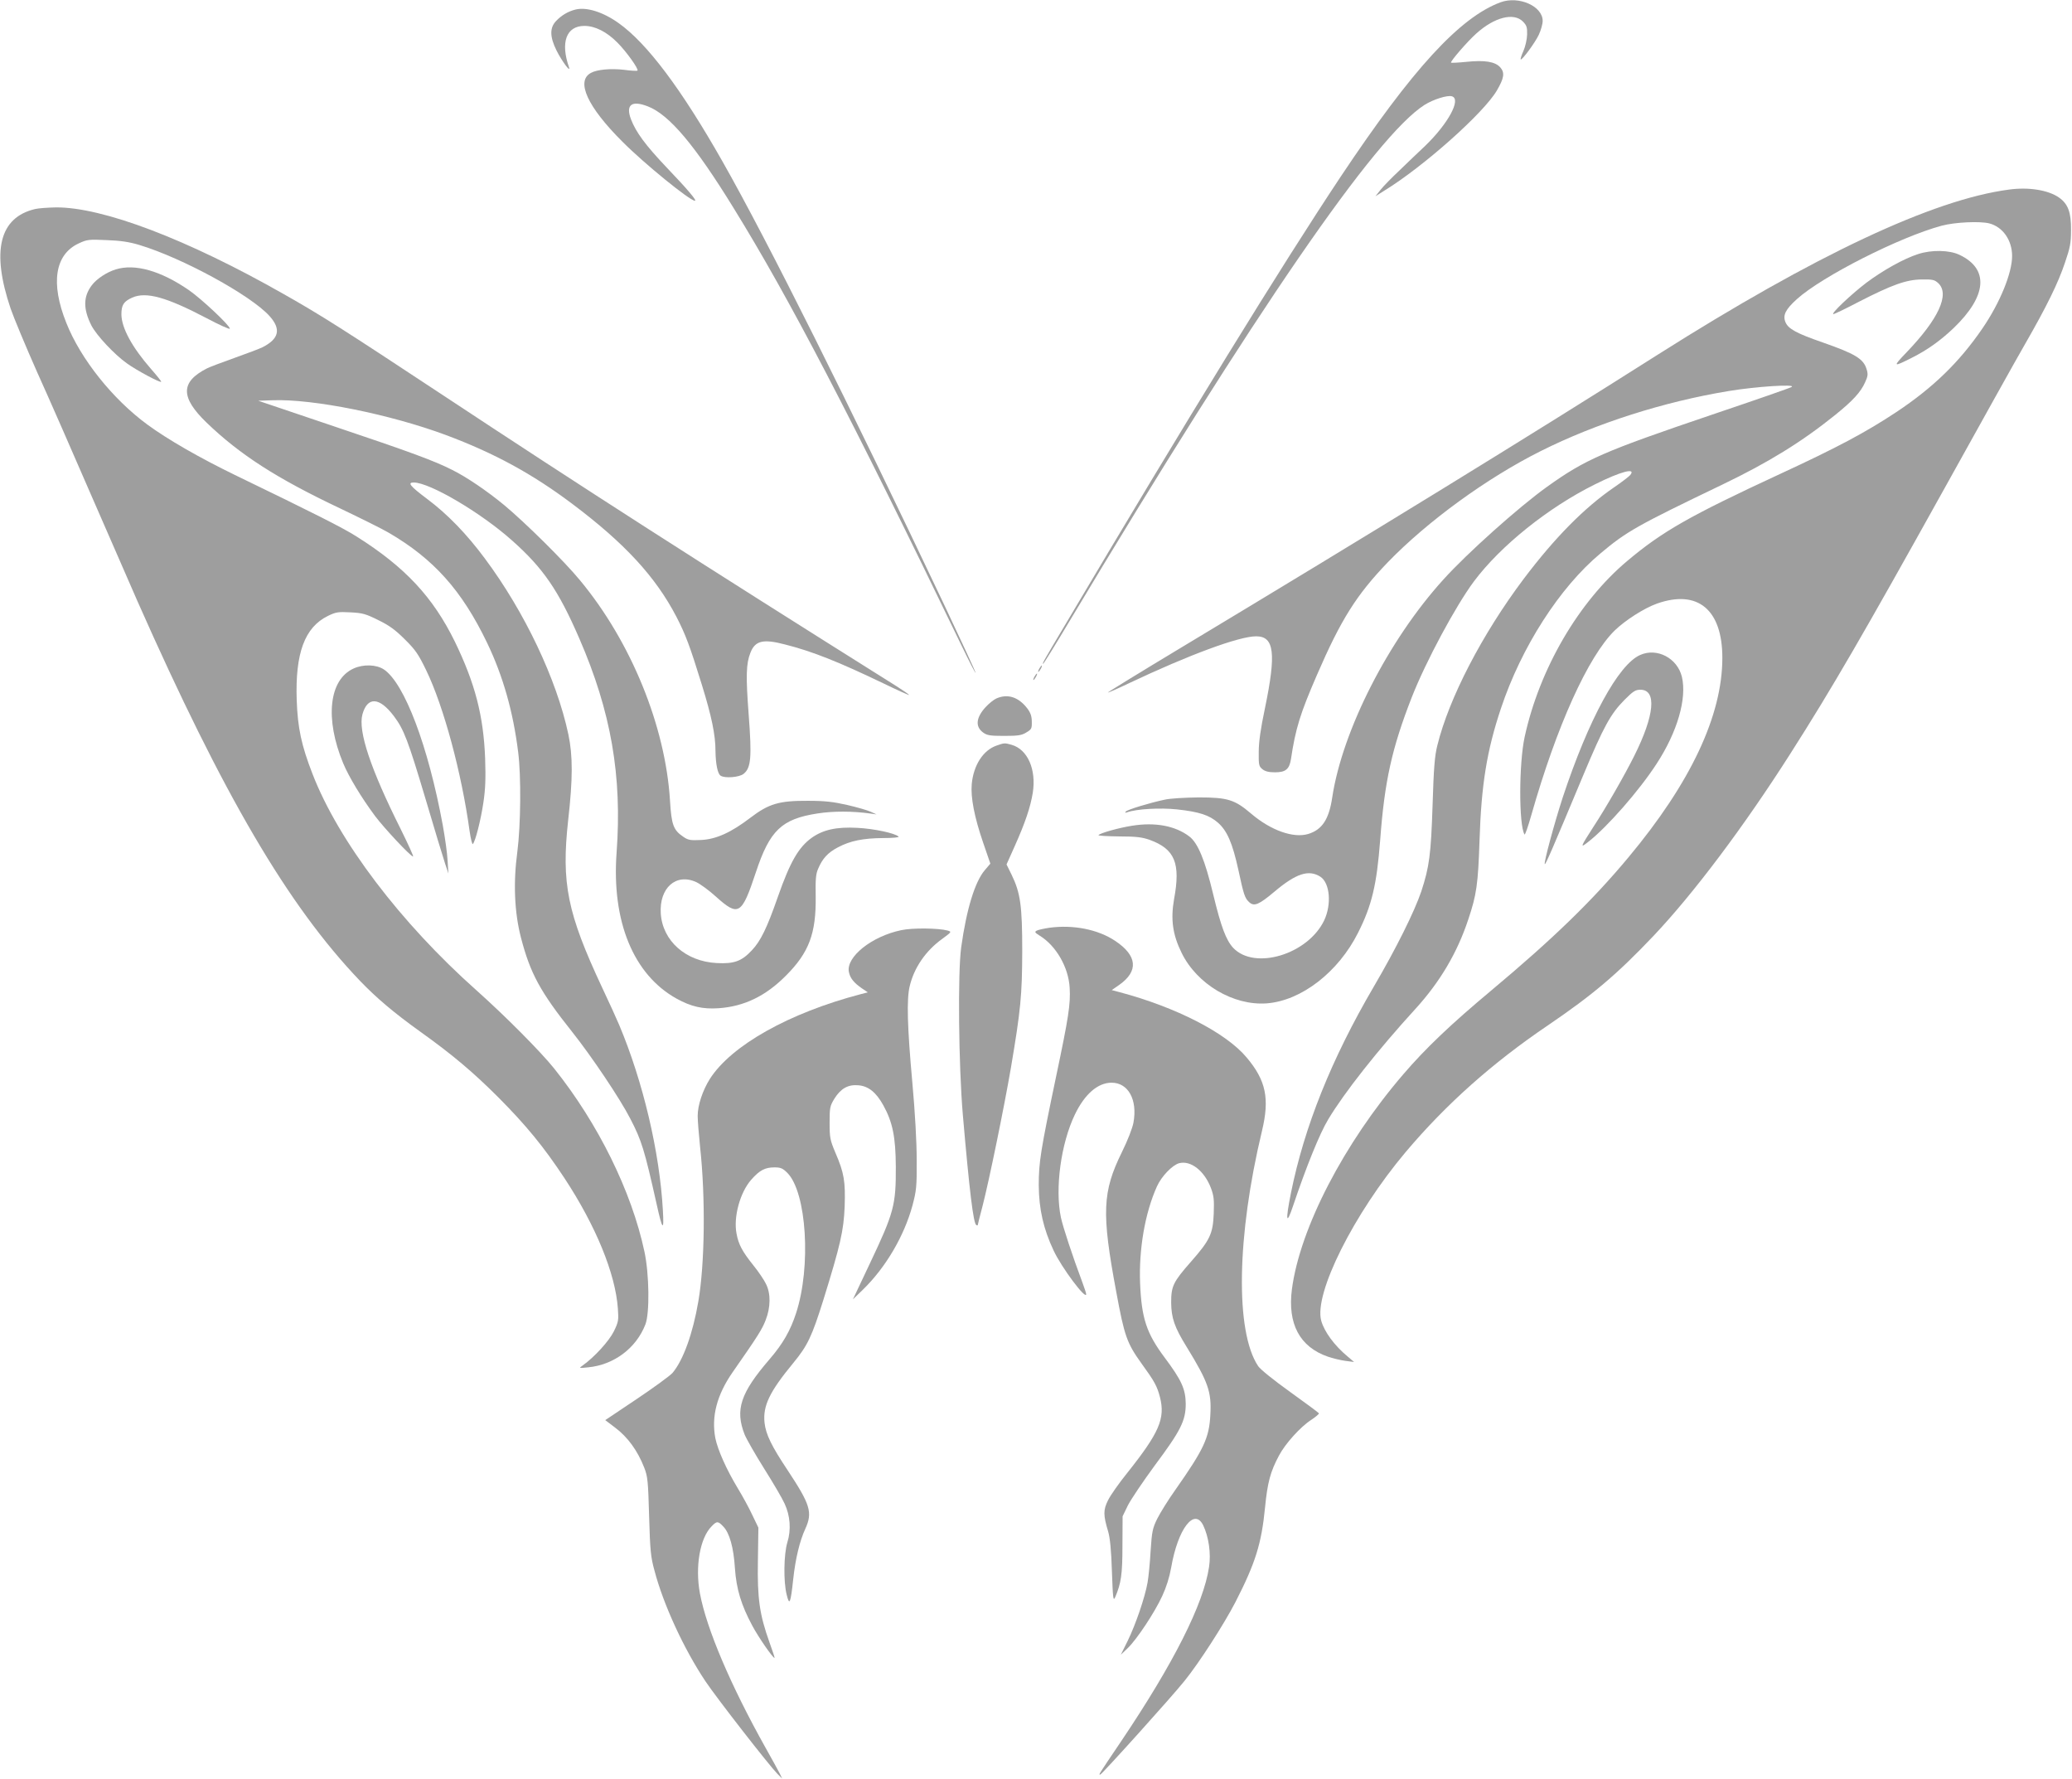 <?xml version="1.0" standalone="no"?>
<!DOCTYPE svg PUBLIC "-//W3C//DTD SVG 20010904//EN"
 "http://www.w3.org/TR/2001/REC-SVG-20010904/DTD/svg10.dtd">
<svg version="1.0" xmlns="http://www.w3.org/2000/svg"
 width="1280pt" height="1099pt" viewBox="0 0 1280 1099"
 preserveAspectRatio="xMidYMid meet">
<g transform="translate(0,1099) scale(0.1,-0.1)"
fill="#9e9e9e" stroke="none">
<path d="M9270 10976 c-251 -93 -543 -410 -987 -1076 -366 -550 -942 -1485
-1710 -2781 -125 -210 -136 -229 -129 -229 3 0 76 118 162 262 1154 1925 1892
2998 2194 3190 54 34 142 62 170 53 58 -18 -24 -169 -166 -306 -38 -36 -109
-103 -157 -150 -49 -46 -103 -101 -119 -122 l-31 -39 54 34 c242 148 615 480
696 619 45 77 50 110 21 143 -31 35 -95 46 -209 34 -50 -5 -93 -7 -95 -5 -7 6
101 131 156 180 112 101 231 131 288 74 23 -24 27 -35 26 -80 -1 -30 -11 -75
-23 -102 -12 -26 -19 -50 -17 -52 7 -8 89 103 112 152 13 28 24 66 24 86 0 91
-147 156 -260 115z"/>
<path d="M3555 10931 c-45 -11 -87 -36 -119 -70 -41 -42 -40 -98 2 -183 32
-64 90 -143 77 -103 -54 154 -16 255 95 255 66 0 138 -36 205 -104 54 -54 132
-163 123 -172 -3 -3 -41 -1 -84 5 -80 9 -165 2 -203 -19 -95 -50 -23 -209 194
-425 134 -135 417 -365 448 -365 14 0 -45 70 -176 207 -130 137 -188 216 -219
296 -34 90 4 119 104 80 132 -51 290 -238 530 -628 346 -560 724 -1287 1408
-2702 46 -95 85 -171 87 -169 2 2 -84 187 -190 412 -590 1245 -1098 2262
-1375 2749 -252 444 -464 727 -640 852 -96 69 -199 101 -267 84z"/>
<path d="M12410 9819 c-470 -62 -1200 -406 -2165 -1017 -796 -505 -1763 -1099
-2957 -1817 -246 -148 -446 -271 -444 -272 2 -2 61 24 132 58 368 174 678 289
784 289 112 0 125 -104 54 -446 -26 -123 -38 -206 -38 -267 -1 -82 1 -90 23
-108 16 -13 39 -19 77 -19 66 0 89 19 99 81 28 189 58 284 160 519 149 344
244 495 438 697 245 253 611 520 945 687 341 171 760 305 1162 371 169 28 418
44 388 25 -9 -6 -222 -80 -474 -165 -691 -234 -799 -281 -1039 -453 -173 -124
-493 -410 -638 -571 -339 -373 -624 -931 -687 -1346 -20 -136 -63 -200 -149
-226 -91 -27 -230 22 -351 125 -102 87 -145 101 -325 101 -84 -1 -176 -6 -210
-14 -91 -19 -229 -61 -240 -73 -7 -8 -4 -9 8 -5 58 21 205 29 308 18 137 -15
199 -35 253 -82 57 -50 90 -127 126 -291 33 -154 40 -176 68 -201 30 -27 60
-14 154 65 135 114 213 139 285 93 59 -39 70 -171 23 -270 -101 -210 -430
-309 -562 -169 -44 48 -75 130 -123 329 -51 213 -95 319 -148 359 -87 66 -211
89 -354 66 -83 -13 -199 -46 -207 -58 -2 -4 55 -7 128 -8 106 0 142 -5 188
-21 156 -57 192 -144 151 -366 -22 -125 -9 -220 47 -333 95 -193 319 -326 525
-311 214 16 443 193 565 437 85 168 115 297 136 569 27 365 72 569 196 886 87
221 270 562 384 715 164 219 458 455 746 598 162 81 259 106 218 57 -8 -9 -52
-43 -99 -75 -185 -127 -367 -312 -558 -565 -257 -342 -462 -737 -534 -1030
-16 -64 -22 -137 -29 -365 -10 -307 -20 -384 -70 -536 -42 -124 -154 -350
-294 -589 -260 -444 -428 -862 -511 -1273 -35 -174 -29 -206 14 -77 81 240
163 443 216 531 98 164 305 427 540 684 151 166 257 345 325 550 52 154 61
220 70 490 11 343 45 554 132 814 126 379 363 748 615 958 162 136 224 171
755 426 283 136 489 263 695 429 108 87 158 141 185 202 17 37 19 50 9 81 -19
64 -71 95 -271 165 -162 56 -213 84 -230 125 -18 43 0 79 71 143 155 140 634
383 894 453 82 22 238 29 295 14 83 -22 140 -104 140 -201 0 -106 -75 -289
-183 -447 -143 -209 -305 -366 -532 -517 -189 -125 -363 -218 -720 -383 -557
-258 -727 -355 -943 -537 -300 -252 -541 -665 -633 -1085 -36 -163 -37 -546
-1 -604 3 -5 22 49 42 120 157 551 350 978 515 1140 65 63 182 138 261 166
252 89 404 -37 404 -335 0 -356 -196 -772 -580 -1232 -224 -269 -467 -504
-847 -822 -248 -207 -406 -357 -544 -518 -367 -427 -638 -950 -688 -1327 -28
-214 48 -357 222 -417 29 -10 78 -22 108 -26 l54 -7 -40 34 c-82 68 -144 153
-163 221 -46 167 201 661 522 1042 249 295 535 550 881 784 275 187 424 313
650 551 248 262 559 676 845 1125 256 401 453 741 953 1640 220 396 443 797
497 890 134 233 205 378 247 504 31 91 37 119 37 201 1 107 -18 160 -73 199
-66 47 -188 67 -311 50z"/>
<path d="M217 9699 c-221 -52 -272 -259 -151 -616 19 -55 93 -233 165 -395 73
-161 227 -513 344 -783 117 -269 241 -553 275 -630 530 -1197 929 -1878 1374
-2343 102 -106 208 -196 371 -313 200 -143 327 -250 485 -408 171 -172 279
-304 406 -496 195 -296 316 -592 331 -807 5 -72 4 -82 -25 -141 -29 -59 -121
-160 -192 -210 -25 -18 -25 -18 33 -12 159 15 297 118 354 265 27 69 24 311
-6 450 -79 371 -286 791 -557 1130 -84 105 -305 327 -480 483 -469 417 -853
923 -1013 1336 -69 177 -92 285 -98 456 -10 290 49 451 193 521 49 24 63 26
139 22 75 -4 94 -9 172 -48 68 -33 105 -60 164 -119 66 -65 84 -92 132 -191
108 -223 219 -635 268 -993 7 -48 16 -84 20 -80 16 17 49 148 65 255 13 86 15
151 11 273 -10 264 -62 464 -187 722 -135 275 -307 460 -605 648 -84 54 -267
146 -755 382 -216 105 -415 219 -540 311 -214 157 -412 405 -500 627 -99 246
-71 424 77 492 51 24 63 25 172 20 85 -3 139 -11 202 -30 266 -80 689 -311
804 -439 73 -81 59 -141 -44 -193 -18 -9 -95 -38 -171 -65 -76 -27 -153 -56
-171 -65 -165 -84 -165 -179 -2 -336 205 -197 431 -343 824 -529 124 -59 259
-126 300 -150 278 -162 452 -356 608 -680 98 -204 161 -425 192 -675 19 -148
16 -453 -5 -615 -26 -193 -18 -375 22 -530 58 -223 119 -335 318 -585 120
-151 295 -412 357 -533 71 -136 88 -193 163 -527 36 -164 47 -175 39 -40 -20
361 -123 796 -270 1145 -15 36 -62 139 -105 230 -216 461 -253 645 -210 1035
29 256 29 398 1 530 -72 339 -270 756 -516 1086 -112 151 -231 274 -357 368
-105 79 -123 101 -82 101 98 0 413 -185 606 -357 193 -171 288 -309 417 -607
196 -451 265 -849 230 -1323 -31 -424 104 -753 371 -901 89 -49 161 -66 260
-59 157 11 290 75 415 201 143 143 187 261 184 489 -2 105 1 140 15 171 27 64
60 100 123 133 76 40 154 56 280 57 61 0 99 4 94 9 -21 21 -153 49 -254 54
-128 7 -211 -11 -282 -61 -82 -59 -134 -149 -210 -366 -67 -192 -106 -272
-160 -329 -63 -68 -111 -85 -218 -79 -191 10 -334 137 -345 306 -10 158 94
251 219 194 24 -11 79 -51 122 -90 139 -125 159 -113 246 149 86 261 160 331
382 365 97 15 216 15 329 -1 l35 -5 -35 16 c-19 9 -84 28 -145 42 -88 20 -137
26 -245 26 -177 1 -241 -18 -355 -105 -119 -91 -212 -133 -305 -137 -65 -3
-79 -1 -109 20 -61 41 -73 74 -82 223 -28 460 -241 982 -556 1361 -95 116
-339 357 -469 465 -103 85 -230 172 -321 217 -110 56 -260 111 -733 270 l-465
157 90 3 c250 9 726 -87 1070 -215 299 -112 531 -238 779 -424 325 -244 516
-451 645 -699 56 -109 82 -177 157 -420 60 -194 84 -309 84 -409 1 -78 13
-141 32 -152 26 -17 114 -10 141 11 47 37 52 102 32 367 -18 238 -16 314 11
382 29 74 78 86 212 51 171 -43 333 -108 610 -241 89 -43 160 -75 158 -71 -2
4 -37 28 -78 54 -1228 771 -1936 1225 -2818 1808 -597 394 -731 480 -968 614
-596 339 -1120 538 -1408 535 -49 -1 -106 -5 -127 -10z"/>
<path d="M11850 9421 c-88 -28 -217 -100 -320 -177 -96 -73 -223 -194 -204
-194 6 0 77 34 157 76 205 105 293 137 389 138 68 1 79 -2 102 -23 72 -68 2
-221 -196 -427 -87 -91 -85 -93 34 -33 95 48 175 105 257 183 206 198 220 365
36 452 -62 30 -172 32 -255 5z"/>
<path d="M715 9326 c-56 -17 -119 -59 -148 -98 -53 -70 -54 -146 -2 -249 32
-61 141 -178 220 -234 60 -43 204 -120 211 -113 2 2 -26 37 -62 78 -118 135
-183 254 -184 338 0 59 14 80 67 104 86 38 211 3 459 -127 79 -42 144 -71 144
-65 0 20 -175 184 -253 238 -174 120 -334 165 -452 128z"/>
<path d="M10133 6945 c-135 -58 -319 -397 -479 -880 -53 -163 -118 -404 -111
-412 5 -4 45 88 239 552 125 298 167 375 254 463 53 53 67 62 98 62 102 0 87
-158 -38 -408 -60 -120 -172 -316 -252 -438 -83 -129 -84 -134 -33 -94 116 90
314 315 423 483 128 196 188 403 156 537 -28 115 -153 181 -257 135z"/>
<path d="M2184 6861 c-152 -69 -178 -310 -64 -585 35 -84 113 -213 197 -326
58 -77 220 -250 235 -250 4 0 -30 75 -76 168 -187 373 -265 607 -237 710 31
112 106 107 195 -12 61 -81 87 -149 195 -511 55 -187 110 -367 121 -400 l20
-60 -5 80 c-2 44 -16 143 -30 220 -90 488 -236 874 -363 960 -46 31 -127 34
-188 6z"/>
<path d="M6420 6860 c-6 -11 -8 -20 -6 -20 3 0 10 9 16 20 6 11 8 20 6 20 -3
0 -10 -9 -16 -20z"/>
<path d="M6390 6810 c-6 -11 -8 -20 -6 -20 3 0 10 9 16 20 6 11 8 20 6 20 -3
0 -10 -9 -16 -20z"/>
<path d="M6155 6676 c-16 -7 -47 -32 -67 -54 -59 -65 -64 -120 -15 -156 25
-18 42 -21 130 -21 85 0 108 3 137 21 32 19 35 24 34 66 0 34 -7 55 -28 83
-54 70 -121 92 -191 61z"/>
<path d="M6156 6385 c-83 -29 -142 -121 -153 -238 -7 -83 16 -203 71 -363 l44
-128 -34 -40 c-61 -71 -113 -240 -146 -476 -22 -157 -16 -730 10 -1035 41
-473 65 -670 83 -681 5 -3 9 -3 9 -1 0 2 13 56 30 119 40 155 133 608 175 853
61 360 69 449 70 720 0 281 -11 360 -66 473 l-31 63 51 114 c64 143 97 241
111 328 23 145 -32 269 -131 297 -42 12 -45 12 -93 -5z"/>
<path d="M6483 5260 c-34 -5 -70 -13 -79 -18 -14 -8 -11 -12 19 -31 101 -62
178 -195 185 -322 6 -101 -7 -183 -83 -544 -97 -463 -108 -533 -108 -675 1
-148 29 -270 91 -402 49 -106 202 -310 202 -271 0 6 -11 39 -24 74 -60 160
-119 339 -132 399 -38 179 0 457 86 636 61 127 142 197 227 197 103 0 161
-105 135 -247 -7 -36 -36 -110 -71 -181 -121 -246 -127 -374 -35 -865 50 -272
66 -316 155 -440 82 -113 97 -141 115 -210 33 -131 -4 -218 -203 -468 -50 -62
-103 -137 -118 -168 -30 -60 -30 -91 1 -194 11 -38 19 -113 23 -245 6 -168 8
-186 20 -160 37 87 45 140 45 320 l1 180 33 68 c19 37 93 147 165 245 161 216
192 277 192 382 -1 91 -26 146 -130 285 -112 150 -143 242 -152 460 -8 210 30
433 104 597 28 63 96 133 138 144 72 18 155 -48 195 -152 19 -50 21 -74 18
-159 -5 -125 -23 -164 -141 -298 -110 -125 -122 -151 -122 -252 1 -95 20 -152
97 -276 133 -217 153 -276 145 -418 -7 -142 -41 -213 -215 -461 -45 -63 -95
-144 -113 -180 -29 -59 -33 -78 -41 -200 -4 -74 -13 -162 -19 -195 -16 -91
-74 -260 -122 -358 l-43 -87 44 42 c56 55 164 217 212 321 25 54 44 114 55
175 41 239 143 373 198 261 34 -71 49 -174 36 -257 -34 -229 -219 -595 -542
-1075 -149 -221 -140 -207 -130 -207 9 0 442 480 521 579 90 111 243 349 314
486 124 242 161 361 183 585 15 154 33 221 86 320 39 74 134 179 200 221 27
18 48 36 47 40 -2 4 -82 63 -178 132 -103 74 -184 139 -198 160 -142 214 -132
803 24 1452 48 200 25 312 -95 454 -127 152 -435 310 -784 403 l-49 13 46 32
c121 85 112 181 -25 272 -106 71 -260 101 -406 81z"/>
<path d="M5567 5245 c-182 -38 -341 -165 -323 -258 8 -39 31 -67 80 -101 l37
-25 -43 -11 c-443 -116 -800 -316 -933 -524 -44 -70 -75 -162 -75 -228 0 -29
7 -116 15 -193 34 -313 29 -722 -11 -953 -34 -199 -93 -362 -159 -441 -16 -18
-116 -91 -222 -162 l-194 -130 58 -44 c81 -60 142 -145 183 -250 21 -54 24
-82 30 -300 6 -211 10 -252 33 -335 55 -210 182 -485 315 -684 71 -106 393
-519 444 -571 l30 -30 -17 35 c-10 19 -48 89 -86 156 -217 388 -364 734 -405
952 -31 166 0 344 73 416 32 33 39 32 72 -3 38 -40 63 -129 71 -256 9 -130 39
-228 107 -355 39 -73 127 -200 138 -200 2 0 -12 43 -31 95 -62 173 -76 272
-72 505 l3 205 -38 79 c-20 43 -60 116 -88 162 -72 119 -125 239 -140 312 -25
133 9 266 107 407 158 226 183 267 204 322 31 79 32 164 2 223 -12 25 -47 77
-78 115 -68 85 -92 129 -104 196 -20 103 22 255 91 333 51 58 85 76 143 76 38
0 51 -5 80 -34 119 -120 148 -578 54 -866 -35 -108 -82 -190 -164 -285 -180
-209 -214 -312 -154 -465 11 -27 65 -122 121 -211 56 -89 113 -186 126 -216
35 -75 41 -162 17 -239 -22 -72 -25 -243 -4 -324 17 -70 24 -53 40 95 14 129
40 237 75 313 46 101 31 149 -109 361 -100 150 -135 222 -143 294 -11 104 31
191 176 367 90 109 116 164 187 390 106 342 126 429 132 579 5 154 -3 206 -57
331 -33 79 -36 92 -36 186 0 94 2 103 30 149 39 62 84 88 148 82 62 -5 110
-44 154 -124 57 -103 76 -195 77 -378 1 -238 -11 -284 -161 -600 l-104 -220
62 60 c141 137 255 332 306 520 24 91 27 116 26 280 0 113 -10 292 -27 480
-31 341 -36 515 -16 595 27 113 98 217 199 290 61 45 61 45 34 53 -56 15 -217
17 -286 2z"/>
</g>
</svg>

